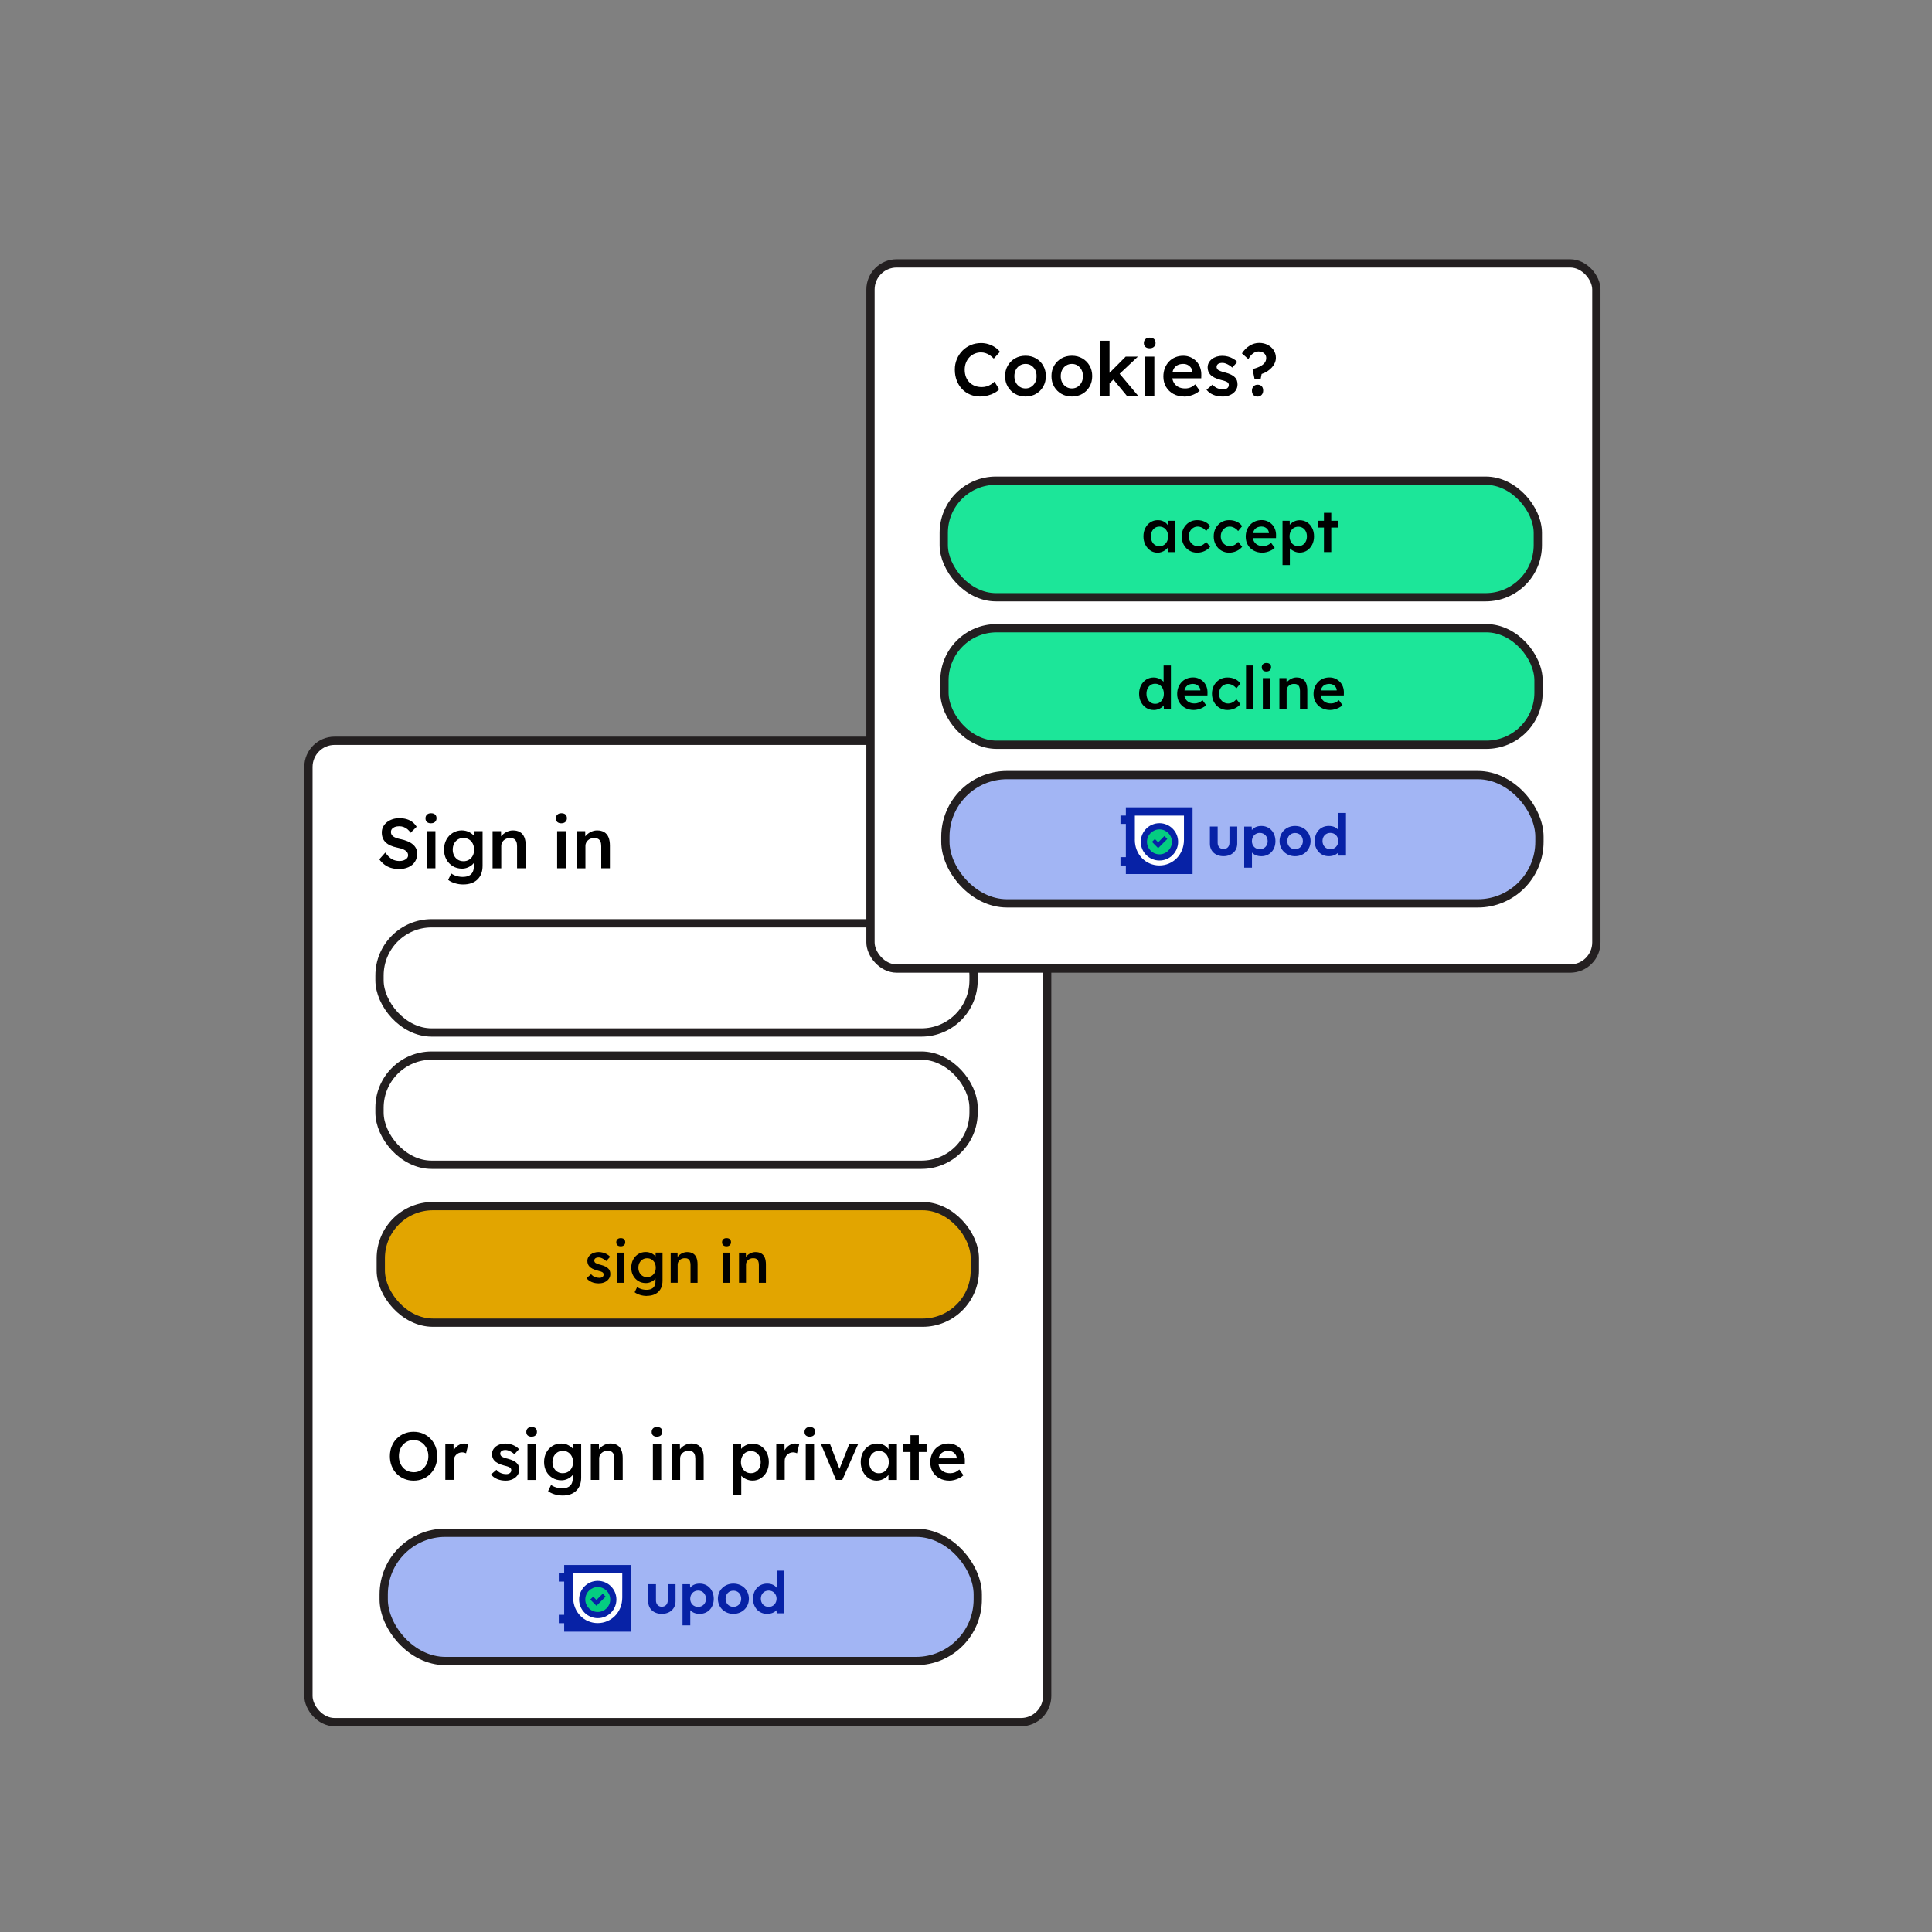 <?xml version="1.0" encoding="UTF-8"?>
<svg id="a" data-name="Layer 1" xmlns="http://www.w3.org/2000/svg" viewBox="0 0 700 700">
  <rect x="0" y="0" width="700" height="700" fill="#808080" stroke="none"/>
  <g>
    <rect x="111.75" y="268.4" width="267.66" height="355.56" rx="9.48" ry="9.48" fill="#fff" stroke="#231f20" stroke-miterlimit="10" stroke-width="3"/>
    <g>
      <path d="M144.5,314.85c-1.04,0-1.99-.13-2.86-.4-.87-.26-1.65-.66-2.35-1.19-.7-.53-1.32-1.16-1.86-1.91l2.17-2.45c.83,1.16,1.65,1.96,2.45,2.4.8.44,1.7.66,2.7.66.58,0,1.11-.09,1.58-.27.48-.18.85-.43,1.12-.74s.41-.68.41-1.08c0-.29-.06-.56-.17-.8-.11-.25-.28-.47-.5-.66-.22-.2-.49-.38-.82-.55-.32-.17-.69-.31-1.1-.43-.41-.12-.86-.23-1.35-.33-.94-.19-1.75-.44-2.45-.75s-1.28-.71-1.76-1.17c-.48-.47-.83-.99-1.05-1.58-.22-.59-.33-1.25-.33-2s.17-1.44.5-2.07c.33-.63.79-1.17,1.36-1.63.58-.46,1.25-.82,2.02-1.07.76-.26,1.59-.38,2.47-.38,1,0,1.9.12,2.69.36.79.24,1.49.59,2.09,1.06.6.47,1.1,1.03,1.49,1.7l-2.19,2.17c-.34-.53-.72-.97-1.15-1.31-.43-.35-.88-.61-1.38-.79-.49-.18-1.01-.27-1.56-.27-.61,0-1.14.09-1.59.25-.45.17-.8.41-1.06.73-.26.31-.38.69-.38,1.13,0,.34.08.64.23.91.15.26.37.5.65.7.28.2.64.38,1.08.54.44.15.94.29,1.5.41.94.19,1.78.44,2.53.75s1.39.69,1.91,1.12c.53.43.93.93,1.2,1.48.27.55.41,1.17.41,1.85,0,1.17-.28,2.18-.83,3.02s-1.33,1.49-2.33,1.94c-1,.45-2.18.68-3.52.68Z"/>
      <path d="M156.15,298.3c-.63,0-1.12-.16-1.47-.47-.35-.31-.52-.76-.52-1.34,0-.54.18-.99.54-1.33.36-.34.84-.51,1.45-.51.65,0,1.14.16,1.49.47.35.32.52.77.52,1.36,0,.53-.18.96-.54,1.3-.36.34-.85.51-1.48.51ZM154.62,314.59v-13.44h3.14v13.44h-3.14Z"/>
      <path d="M167.78,320.46c-1,0-2-.15-3-.46-.99-.31-1.8-.71-2.41-1.2l1.12-2.32c.36.25.76.48,1.2.66.44.19.91.33,1.42.43.5.1,1,.15,1.49.15.9,0,1.65-.14,2.26-.42.6-.28,1.06-.71,1.36-1.27.31-.57.46-1.28.46-2.13v-2.47l.46.18c-.1.53-.38,1.03-.84,1.5-.46.48-1.04.86-1.73,1.16s-1.41.45-2.14.45c-1.28,0-2.4-.3-3.38-.89-.98-.6-1.75-1.41-2.32-2.44s-.85-2.21-.85-3.56.28-2.54.84-3.58c.56-1.05,1.33-1.87,2.31-2.47.98-.6,2.08-.91,3.3-.91.51,0,1,.06,1.48.18.48.12.91.29,1.31.51.4.22.76.47,1.08.74.32.27.59.56.79.87s.33.6.38.89l-.66.2.05-3.11h3.09v12.52c0,1.09-.16,2.05-.48,2.88-.32.83-.79,1.54-1.4,2.13-.61.59-1.35,1.03-2.22,1.33-.87.3-1.85.45-2.96.45ZM167.91,312.04c.76,0,1.44-.18,2.03-.54.59-.36,1.04-.85,1.36-1.48.32-.63.48-1.35.48-2.17s-.17-1.57-.5-2.21c-.33-.64-.79-1.14-1.36-1.49s-1.25-.54-2.01-.54-1.44.18-2.02.55-1.03.87-1.36,1.5c-.33.64-.5,1.36-.5,2.18s.17,1.52.5,2.16c.33.64.79,1.13,1.36,1.49s1.25.54,2.02.54Z"/>
      <path d="M178.47,314.59v-13.44h3.06l.05,2.76-.59.31c.17-.61.5-1.17,1-1.67s1.08-.91,1.76-1.21c.68-.31,1.38-.46,2.09-.46,1.02,0,1.87.2,2.56.61.69.41,1.21,1.02,1.56,1.84.35.82.52,1.84.52,3.06v8.21h-3.14v-7.98c0-.68-.09-1.25-.28-1.7-.19-.45-.48-.78-.87-.99s-.87-.31-1.43-.29c-.46,0-.88.07-1.26.22-.38.15-.71.35-.99.61-.28.26-.5.57-.66.9-.16.34-.24.72-.24,1.12v8.11h-3.14Z"/>
      <path d="M203.39,298.3c-.63,0-1.12-.16-1.47-.47-.35-.31-.52-.76-.52-1.34,0-.54.18-.99.54-1.33.36-.34.84-.51,1.45-.51.65,0,1.14.16,1.49.47.35.32.52.77.52,1.36,0,.53-.18.96-.54,1.3-.36.34-.85.51-1.48.51ZM201.86,314.59v-13.44h3.14v13.44h-3.14Z"/>
      <path d="M208.97,314.59v-13.44h3.06l.05,2.76-.59.31c.17-.61.5-1.17,1-1.67s1.08-.91,1.76-1.21c.68-.31,1.38-.46,2.09-.46,1.02,0,1.87.2,2.56.61.69.41,1.21,1.02,1.56,1.84.35.82.52,1.84.52,3.06v8.21h-3.14v-7.98c0-.68-.09-1.25-.28-1.7-.19-.45-.48-.78-.87-.99s-.87-.31-1.43-.29c-.46,0-.88.07-1.26.22-.38.15-.71.35-.99.61-.28.26-.5.57-.66.9-.16.34-.24.72-.24,1.12v8.11h-3.14Z"/>
    </g>
    <rect x="137.5" y="334.53" width="215.24" height="39.56" rx="18.91" ry="18.91" fill="#fff" stroke="#231f20" stroke-miterlimit="10" stroke-width="3"/>
    <rect x="137.5" y="382.46" width="215.24" height="39.56" rx="18.91" ry="18.91" fill="#fff" stroke="#231f20" stroke-miterlimit="10" stroke-width="3"/>
    <rect x="137.96" y="437" width="215.24" height="42.23" rx="18.91" ry="18.91" fill="#e2a500" stroke="#231f20" stroke-miterlimit="10" stroke-width="3"/>
    <g>
      <path d="M149.84,536.46c-1.23,0-2.36-.22-3.41-.66-1.05-.44-1.96-1.06-2.73-1.85-.78-.79-1.38-1.73-1.8-2.81-.43-1.08-.64-2.26-.64-3.53s.21-2.45.64-3.53,1.03-2.02,1.8-2.81c.78-.79,1.69-1.41,2.73-1.85,1.05-.44,2.18-.66,3.41-.66s2.39.22,3.43.66c1.05.44,1.95,1.06,2.72,1.86.77.8,1.36,1.74,1.79,2.81.43,1.07.64,2.24.64,3.52s-.21,2.43-.64,3.51c-.43,1.08-1.02,2.02-1.79,2.82-.77.8-1.68,1.42-2.72,1.86-1.05.44-2.19.66-3.43.66ZM149.84,533.42c.79,0,1.5-.14,2.15-.43.65-.29,1.21-.69,1.68-1.23.47-.53.85-1.15,1.12-1.85.27-.7.41-1.47.41-2.31s-.14-1.6-.41-2.31c-.27-.7-.64-1.32-1.12-1.85-.47-.53-1.03-.94-1.68-1.23-.65-.29-1.36-.43-2.15-.43s-1.48.14-2.13.43c-.65.29-1.22.69-1.69,1.21s-.84,1.14-1.1,1.84c-.26.7-.39,1.48-.39,2.33s.13,1.61.39,2.32c.26.71.63,1.33,1.1,1.85s1.04.93,1.69,1.21c.65.29,1.37.43,2.13.43Z"/>
      <path d="M161.35,536.21v-12.93h2.97l.05,4.12-.42-.93c.18-.65.49-1.24.93-1.77.44-.52.95-.94,1.53-1.24.58-.3,1.19-.45,1.83-.45.28,0,.54.02.8.07s.46.11.63.17l-.81,3.31c-.18-.1-.4-.18-.66-.25-.26-.06-.52-.1-.78-.1-.41,0-.8.08-1.17.23-.37.16-.69.37-.97.65s-.5.6-.65.97-.23.78-.23,1.24v6.89h-3.04Z"/>
      <path d="M183.2,536.46c-1.14,0-2.17-.19-3.08-.58-.91-.38-1.65-.94-2.22-1.66l1.96-1.69c.49.56,1.04.96,1.64,1.2s1.24.37,1.91.37c.28,0,.53-.03.75-.1.22-.06.41-.16.58-.29.16-.13.29-.28.38-.45s.13-.36.13-.58c0-.39-.15-.7-.44-.93-.16-.11-.42-.24-.77-.37-.35-.13-.81-.26-1.36-.39-.88-.23-1.62-.49-2.21-.8s-1.05-.64-1.37-1.02c-.28-.31-.49-.66-.63-1.05s-.21-.82-.21-1.28c0-.57.13-1.09.38-1.56s.6-.87,1.04-1.21c.44-.34.96-.6,1.55-.79.59-.18,1.2-.27,1.84-.27s1.29.08,1.9.25c.61.16,1.18.4,1.72.7.53.3.99.67,1.36,1.09l-1.67,1.84c-.31-.29-.65-.56-1.02-.78-.37-.23-.74-.41-1.12-.55-.38-.14-.73-.21-1.05-.21s-.59.03-.83.09c-.24.06-.45.14-.61.26-.16.11-.29.26-.38.43s-.13.37-.13.6c.02.2.07.38.16.55.09.17.22.32.38.43.18.11.45.25.81.39.36.15.83.29,1.4.42.8.21,1.47.45,2.01.71.54.26.96.56,1.27.91.31.29.53.64.66,1.03.13.39.2.83.2,1.3,0,.77-.22,1.46-.65,2.06-.43.61-1.02,1.08-1.77,1.42-.74.34-1.58.51-2.51.51Z"/>
      <path d="M192.6,520.54c-.6,0-1.07-.15-1.41-.45-.34-.3-.5-.73-.5-1.29,0-.52.17-.95.51-1.28.34-.33.81-.49,1.4-.49.62,0,1.1.15,1.44.45.33.3.5.74.5,1.31,0,.51-.17.92-.51,1.25-.34.33-.82.49-1.42.49ZM191.12,536.21v-12.93h3.02v12.93h-3.02Z"/>
      <path d="M203.78,541.85c-.97,0-1.93-.15-2.88-.44-.96-.29-1.73-.68-2.32-1.15l1.08-2.23c.34.24.73.46,1.15.64.43.18.88.32,1.36.42.48.1.96.15,1.44.15.87,0,1.59-.13,2.17-.41.58-.27,1.02-.68,1.31-1.23.29-.55.44-1.23.44-2.05v-2.38l.44.17c-.1.51-.37.99-.81,1.45-.44.46-1,.83-1.67,1.12s-1.36.43-2.06.43c-1.23,0-2.31-.29-3.25-.86-.94-.57-1.68-1.35-2.23-2.34s-.82-2.13-.82-3.42.27-2.44.81-3.45c.54-1.01,1.28-1.8,2.22-2.38.94-.58,2-.87,3.18-.87.49,0,.96.06,1.42.17.46.11.88.28,1.26.49.38.21.73.45,1.04.71.31.26.56.54.76.83s.32.58.37.86l-.64.2.05-2.99h2.97v12.04c0,1.05-.16,1.97-.47,2.77-.31.8-.76,1.48-1.35,2.05-.59.56-1.3.99-2.13,1.28-.83.29-1.78.43-2.85.43ZM203.9,533.76c.74,0,1.39-.17,1.95-.51.56-.34,1-.82,1.31-1.42.31-.6.47-1.3.47-2.08s-.16-1.51-.48-2.12c-.32-.61-.76-1.09-1.31-1.44s-1.2-.51-1.94-.51-1.38.18-1.94.53-.99.83-1.31,1.45c-.32.61-.48,1.31-.48,2.1s.16,1.46.48,2.07c.32.61.76,1.09,1.31,1.43s1.2.51,1.94.51Z"/>
      <path d="M214.06,536.21v-12.93h2.94l.05,2.65-.56.29c.16-.59.48-1.12.96-1.61s1.04-.87,1.69-1.17c.65-.29,1.32-.44,2.01-.44.98,0,1.8.2,2.47.59.66.39,1.16.98,1.5,1.77.34.79.5,1.77.5,2.94v7.9h-3.02v-7.68c0-.65-.09-1.2-.27-1.63-.18-.43-.46-.75-.83-.96s-.83-.3-1.37-.28c-.44,0-.85.07-1.21.21-.37.14-.69.34-.96.59-.27.25-.48.54-.64.87-.16.33-.23.69-.23,1.08v7.8h-3.02Z"/>
      <path d="M238.02,520.54c-.6,0-1.07-.15-1.41-.45-.34-.3-.5-.73-.5-1.29,0-.52.17-.95.51-1.28.34-.33.81-.49,1.4-.49.62,0,1.1.15,1.44.45.33.3.5.74.5,1.31,0,.51-.17.92-.51,1.25-.34.33-.82.49-1.42.49ZM236.55,536.21v-12.93h3.02v12.93h-3.02Z"/>
      <path d="M243.39,536.21v-12.93h2.94l.05,2.65-.56.29c.16-.59.48-1.12.96-1.61s1.04-.87,1.69-1.17c.65-.29,1.32-.44,2.01-.44.98,0,1.8.2,2.47.59.66.39,1.16.98,1.5,1.77.34.79.5,1.77.5,2.94v7.9h-3.02v-7.68c0-.65-.09-1.2-.27-1.63-.18-.43-.46-.75-.83-.96s-.83-.3-1.37-.28c-.44,0-.85.07-1.21.21-.37.14-.69.34-.96.59-.27.25-.48.54-.64.87-.16.33-.23.69-.23,1.08v7.8h-3.02Z"/>
      <path d="M265.54,541.61v-18.32h2.97l.05,2.94-.51-.22c.1-.51.38-.98.83-1.43.46-.45,1.02-.81,1.68-1.09.66-.28,1.35-.42,2.07-.42,1.14,0,2.16.29,3.05.86.89.57,1.59,1.36,2.11,2.36s.77,2.15.77,3.46-.26,2.44-.77,3.45c-.51,1.01-1.22,1.8-2.11,2.38-.89.58-1.89.87-3.01.87-.75,0-1.48-.15-2.17-.44s-1.28-.68-1.77-1.15c-.48-.47-.78-.97-.9-1.5l.74-.34v8.61h-3.04ZM272.07,533.76c.69,0,1.3-.17,1.84-.51s.96-.82,1.26-1.42c.3-.6.45-1.3.45-2.08s-.15-1.48-.44-2.07c-.29-.6-.71-1.07-1.25-1.41-.54-.34-1.16-.51-1.86-.51s-1.35.17-1.88.5c-.53.34-.95.81-1.26,1.41s-.47,1.3-.47,2.08.16,1.48.47,2.08.73,1.08,1.26,1.42c.53.34,1.16.51,1.88.51Z"/>
      <path d="M281.26,536.21v-12.93h2.97l.05,4.12-.42-.93c.18-.65.49-1.24.93-1.77.44-.52.95-.94,1.53-1.24.58-.3,1.19-.45,1.83-.45.28,0,.54.02.8.07s.46.11.63.17l-.81,3.31c-.18-.1-.4-.18-.66-.25-.26-.06-.52-.1-.78-.1-.41,0-.8.08-1.17.23-.37.16-.69.37-.97.65s-.5.6-.65.97-.23.78-.23,1.24v6.89h-3.04Z"/>
      <path d="M293.4,520.54c-.6,0-1.07-.15-1.41-.45-.34-.3-.5-.73-.5-1.29,0-.52.17-.95.51-1.28.34-.33.81-.49,1.4-.49.62,0,1.1.15,1.44.45.33.3.5.74.5,1.31,0,.51-.17.92-.51,1.25-.34.33-.82.49-1.42.49ZM291.93,536.21v-12.93h3.02v12.93h-3.02Z"/>
      <path d="M302.92,536.21l-5.45-12.93h3.29l3.68,9.66-.64.17,3.88-9.84h3.21l-5.71,12.93h-2.26Z"/>
      <path d="M317.61,536.46c-1.06,0-2.03-.29-2.89-.88s-1.56-1.39-2.08-2.4-.78-2.17-.78-3.46.26-2.44.78-3.46,1.23-1.81,2.13-2.38c.9-.57,1.91-.86,3.04-.86.65,0,1.25.09,1.79.28.54.19,1.01.45,1.42.8.41.34.75.74,1.02,1.18s.45.92.55,1.42l-.66-.17v-3.24h3.04v12.93h-3.07v-3.09l.71-.12c-.11.44-.32.87-.63,1.29s-.68.78-1.13,1.1c-.45.32-.95.58-1.5.77-.55.2-1.13.29-1.75.29ZM318.45,533.79c.7,0,1.32-.17,1.86-.51.54-.34.96-.82,1.26-1.44.3-.61.45-1.32.45-2.12s-.15-1.48-.45-2.08c-.3-.6-.72-1.08-1.26-1.42-.54-.34-1.16-.51-1.86-.51s-1.32.17-1.85.51-.94.82-1.24,1.42c-.29.61-.44,1.3-.44,2.08s.15,1.51.44,2.12c.29.61.71,1.09,1.24,1.44s1.15.51,1.85.51Z"/>
      <path d="M327.32,526.08v-2.8h8.39v2.8h-8.39ZM329.88,536.21v-16.21h3.02v16.21h-3.02Z"/>
      <path d="M343.95,536.46c-1.36,0-2.55-.29-3.59-.86-1.04-.57-1.85-1.35-2.43-2.34-.58-.99-.87-2.12-.87-3.4,0-1.01.16-1.94.49-2.77.33-.83.78-1.56,1.36-2.17.58-.61,1.28-1.09,2.08-1.42.81-.33,1.7-.5,2.66-.5.85,0,1.64.16,2.38.49.74.33,1.37.77,1.91,1.34.54.56.95,1.24,1.24,2.01.29.78.42,1.62.4,2.54l-.02,1.05h-10.47l-.56-2.06h8.51l-.39.42v-.54c-.05-.51-.21-.95-.49-1.34-.28-.38-.63-.69-1.07-.91-.43-.22-.91-.33-1.44-.33-.8,0-1.48.16-2.02.47-.55.31-.96.76-1.24,1.34-.28.58-.42,1.3-.42,2.17s.18,1.56.53,2.18c.35.62.85,1.1,1.5,1.44s1.4.5,2.27.5c.6,0,1.16-.1,1.67-.29.51-.2,1.05-.55,1.64-1.05l1.5,2.08c-.44.41-.94.76-1.51,1.04-.56.29-1.16.51-1.78.67-.62.16-1.23.25-1.84.25Z"/>
    </g>
    <rect x="139.02" y="555.34" width="215.24" height="46.48" rx="22.34" ry="22.34" fill="#a2b5f4" stroke="#231f20" stroke-miterlimit="10" stroke-width="3"/>
    <g>
      <polygon points="202.46 585.07 202.46 588.11 204.41 588.11 204.41 591.19 228.58 591.19 228.58 567.02 204.41 567.02 204.41 570.01 202.46 570.01 202.46 573.03 204.41 573.03 204.41 585.07 202.46 585.07" fill="#0722a6"/>
      <rect x="205.77" y="568.22" width="21.57" height="21.73" fill="#0722a6"/>
      <path d="M207.66,578.65v-.39.54c0,5.34,3.99,9.28,8.9,9.28s8.9-3.94,8.9-9.28v-8.77s-17.79,0-17.79,0v8.62s-.02,0-.02,0Z" fill="#fff"/>
      <g>
        <path d="M216.44,573.4h0c3.11,0,5.64,2.52,5.64,5.64h0c0,3.11-2.52,5.64-5.64,5.64h0c-3.11,0-5.64-2.52-5.64-5.64h0c0-3.11,2.52-5.64,5.64-5.64Z" fill="#05cd81"/>
        <path d="M216.58,586.29c-3.73,0-6.76-3.03-6.76-6.76s3.03-6.76,6.76-6.76,6.76,3.03,6.76,6.76-3.03,6.76-6.76,6.76ZM216.58,575.01c-2.48,0-4.52,2.03-4.52,4.52s2.03,4.52,4.52,4.52,4.52-2.03,4.52-4.52-2.03-4.52-4.52-4.52Z" fill="#0722a6"/>
      </g>
      <polygon points="216.11 581.81 213.86 579.55 214.92 578.5 216.11 579.69 218.38 577.43 219.43 578.48 216.11 581.81" fill="#0722a6"/>
    </g>
    <g>
      <path d="M241.95,573.99h2.81v6.19c0,2.67-2.01,4.55-4.98,4.55s-4.92-1.86-4.92-4.48v-6.26h2.81v5.91c0,1.33.87,2.25,2.1,2.25,1.31,0,2.17-.91,2.17-2.25v-5.91Z" fill="#0722a6"/>
      <path d="M258.61,579.29c0,3.18-2.12,5.44-5.09,5.44-1.55,0-2.72-.53-3.42-1.33v5.49h-2.81v-14.9h2.71l.06,1.27c.69-.87,1.78-1.49,3.46-1.49,2.98,0,5.09,2.32,5.09,5.53h0ZM252.94,582.21c1.66,0,2.85-1.26,2.85-2.92s-1.17-3-2.85-3-2.86,1.32-2.86,3,1.2,2.92,2.86,2.92Z" fill="#0722a6"/>
      <path d="M265.72,573.77c3.24,0,5.62,2.38,5.62,5.48s-2.39,5.48-5.62,5.48-5.62-2.37-5.62-5.48,2.4-5.48,5.62-5.48ZM265.72,582.19c1.66,0,2.83-1.25,2.83-2.94s-1.17-2.92-2.83-2.92-2.83,1.25-2.83,2.92,1.18,2.94,2.83,2.94Z" fill="#0722a6"/>
      <path d="M272.84,579.24c0-3.2,2.12-5.47,5.09-5.47,1.69,0,2.77.61,3.47,1.49v-6.19h2.76v15.45h-2.76l-.06-1.12c-.71.81-1.88,1.33-3.42,1.33-2.98,0-5.09-2.31-5.09-5.49h0ZM278.51,576.29c-1.68,0-2.85,1.24-2.85,2.94s1.17,2.98,2.85,2.98,2.86-1.32,2.86-2.98-1.2-2.94-2.86-2.94Z" fill="#0722a6"/>
    </g>
    <g>
      <path d="M216.97,464.99c-.97,0-1.83-.16-2.6-.49-.77-.32-1.39-.79-1.87-1.4l1.66-1.43c.41.47.88.81,1.39,1.01s1.05.31,1.61.31c.23,0,.44-.03.63-.08.19-.05.35-.14.49-.25.14-.11.25-.24.32-.38s.11-.31.11-.49c0-.33-.12-.59-.37-.79-.14-.1-.36-.2-.65-.31-.3-.11-.68-.22-1.15-.33-.75-.19-1.37-.42-1.86-.67s-.88-.54-1.16-.86c-.23-.26-.41-.56-.53-.89s-.18-.69-.18-1.08c0-.48.11-.92.32-1.31s.51-.73.88-1.02c.37-.29.81-.51,1.3-.66.5-.15,1.01-.23,1.55-.23s1.09.07,1.6.21c.52.14,1,.33,1.45.59.45.26.83.56,1.15.92l-1.41,1.55c-.26-.25-.55-.47-.86-.66-.31-.19-.62-.35-.94-.47-.32-.12-.61-.18-.89-.18s-.5.02-.7.07c-.21.05-.38.12-.52.22-.14.1-.25.22-.32.36s-.11.31-.11.51c.01.17.06.32.13.47.07.14.18.27.32.36.15.1.38.21.68.33.3.12.7.24,1.18.35.68.18,1.24.38,1.7.6.45.22.81.48,1.08.77.26.25.45.54.56.87.11.33.17.7.17,1.1,0,.65-.18,1.23-.55,1.74-.37.51-.86.91-1.49,1.2-.63.29-1.33.43-2.12.43Z"/>
      <path d="M224.9,451.56c-.51,0-.91-.13-1.19-.38-.28-.26-.42-.62-.42-1.09,0-.44.14-.8.43-1.08.29-.28.68-.41,1.18-.41.52,0,.93.13,1.21.38.28.26.42.62.42,1.11,0,.43-.14.78-.43,1.06-.29.28-.69.41-1.2.41ZM223.65,464.78v-10.91h2.54v10.91h-2.54Z"/>
      <path d="M234.33,469.54c-.81,0-1.62-.12-2.43-.37-.81-.25-1.46-.57-1.96-.97l.91-1.88c.29.21.61.39.97.54.36.15.74.27,1.15.35.41.08.81.12,1.21.12.73,0,1.34-.11,1.83-.34.49-.23.86-.57,1.11-1.03.25-.46.37-1.04.37-1.73v-2.01l.37.14c-.08.43-.31.83-.68,1.22-.37.39-.84.7-1.41.94s-1.15.36-1.74.36c-1.03,0-1.95-.24-2.74-.72-.79-.48-1.42-1.14-1.88-1.98s-.69-1.8-.69-2.89.23-2.06.68-2.91c.46-.85,1.08-1.52,1.87-2.01.79-.49,1.69-.74,2.68-.74.41,0,.81.05,1.2.14.39.1.74.23,1.07.41.32.18.62.38.88.6.26.22.48.46.64.7s.27.49.31.72l-.54.17.04-2.53h2.5v10.16c0,.88-.13,1.66-.39,2.34-.26.68-.64,1.25-1.14,1.73-.5.48-1.1.84-1.8,1.08-.7.24-1.5.36-2.4.36ZM234.44,462.71c.62,0,1.17-.14,1.65-.43.48-.29.84-.69,1.11-1.2.26-.51.39-1.1.39-1.76s-.13-1.27-.4-1.79c-.27-.52-.64-.92-1.11-1.21s-1.01-.43-1.63-.43-1.17.15-1.64.45-.84.7-1.11,1.22c-.27.52-.4,1.11-.4,1.77s.13,1.23.4,1.75c.27.52.64.92,1.11,1.21s1.01.43,1.64.43Z"/>
      <path d="M243,464.78v-10.91h2.48l.04,2.24-.48.25c.14-.5.41-.95.81-1.36s.88-.74,1.43-.98c.55-.25,1.12-.37,1.7-.37.83,0,1.52.17,2.08.5.56.33.98.83,1.26,1.49.28.66.42,1.49.42,2.48v6.66h-2.55v-6.48c0-.55-.08-1.01-.23-1.38-.15-.37-.39-.63-.7-.81s-.7-.25-1.16-.24c-.37,0-.71.06-1.02.18-.31.12-.58.28-.81.5-.23.21-.41.46-.54.73-.13.28-.2.58-.2.91v6.58h-2.55Z"/>
      <path d="M263.22,451.56c-.51,0-.91-.13-1.19-.38-.28-.26-.42-.62-.42-1.09,0-.44.14-.8.43-1.08.29-.28.68-.41,1.18-.41.52,0,.93.13,1.21.38.28.26.42.62.42,1.11,0,.43-.14.78-.43,1.06-.29.28-.69.41-1.2.41ZM261.98,464.78v-10.91h2.54v10.91h-2.54Z"/>
      <path d="M267.76,464.78v-10.91h2.48l.04,2.24-.48.25c.14-.5.41-.95.81-1.36s.88-.74,1.43-.98c.55-.25,1.12-.37,1.7-.37.83,0,1.52.17,2.08.5.56.33.98.83,1.26,1.49.28.66.42,1.49.42,2.48v6.66h-2.55v-6.48c0-.55-.08-1.01-.23-1.38-.15-.37-.39-.63-.7-.81s-.7-.25-1.16-.24c-.37,0-.71.06-1.02.18-.31.12-.58.28-.81.5-.23.21-.41.46-.54.73-.13.28-.2.58-.2.91v6.58h-2.55Z"/>
    </g>
  </g>
  <g>
    <rect x="315.39" y="95.43" width="263" height="255.5" rx="9.48" ry="9.48" fill="#fff" stroke="#231f20" stroke-miterlimit="10" stroke-width="3"/>
    <g>
      <path d="M355.25,143.67c-1.36,0-2.61-.23-3.74-.7s-2.11-1.14-2.94-2.01c-.83-.87-1.47-1.9-1.93-3.1-.46-1.19-.69-2.5-.69-3.92s.24-2.63.73-3.8,1.16-2.19,2.02-3.07c.86-.88,1.87-1.56,3.02-2.05,1.15-.48,2.4-.73,3.74-.73.92,0,1.8.13,2.67.4.86.27,1.65.64,2.37,1.12.72.48,1.32,1.03,1.8,1.66l-2.24,2.45c-.47-.48-.95-.89-1.44-1.23-.49-.33-1.01-.58-1.54-.75-.53-.17-1.07-.26-1.63-.26-.83,0-1.6.15-2.33.46-.73.31-1.36.74-1.88,1.29-.53.56-.95,1.22-1.25,1.98-.31.76-.46,1.61-.46,2.54s.15,1.81.44,2.59c.3.77.72,1.44,1.27,1.99.55.56,1.2.98,1.97,1.28.76.3,1.6.44,2.52.44.59,0,1.17-.08,1.72-.24s1.07-.39,1.55-.69c.47-.3.91-.64,1.31-1.04l1.72,2.77c-.43.49-1,.92-1.72,1.32-.72.39-1.52.7-2.41.93-.89.22-1.77.34-2.65.34Z"/>
      <path d="M371.57,143.67c-1.42,0-2.68-.32-3.8-.96-1.11-.64-1.99-1.51-2.64-2.63-.65-1.11-.97-2.38-.97-3.8s.32-2.68.97-3.8c.65-1.11,1.53-1.99,2.64-2.63,1.11-.64,2.38-.96,3.8-.96s2.66.32,3.77.96c1.11.64,1.99,1.51,2.63,2.63.64,1.11.96,2.38.96,3.8s-.32,2.68-.96,3.8c-.64,1.11-1.51,1.99-2.63,2.63-1.11.64-2.37.96-3.77.96ZM371.57,140.74c.77,0,1.46-.2,2.06-.59.6-.39,1.08-.92,1.43-1.59.35-.66.52-1.42.5-2.26.02-.86-.15-1.63-.5-2.29-.35-.66-.83-1.19-1.43-1.58-.6-.39-1.29-.58-2.06-.58s-1.47.19-2.09.58c-.62.39-1.1.92-1.44,1.59-.34.67-.51,1.43-.51,2.28s.17,1.6.51,2.26c.34.67.82,1.19,1.44,1.59.62.4,1.32.59,2.09.59Z"/>
      <path d="M388.37,143.67c-1.42,0-2.68-.32-3.8-.96-1.11-.64-1.99-1.51-2.64-2.63-.65-1.11-.97-2.38-.97-3.8s.32-2.68.97-3.8c.65-1.11,1.53-1.99,2.64-2.63,1.11-.64,2.38-.96,3.8-.96s2.66.32,3.77.96c1.11.64,1.99,1.51,2.63,2.63.64,1.11.96,2.38.96,3.8s-.32,2.68-.96,3.8c-.64,1.11-1.51,1.99-2.63,2.63-1.11.64-2.37.96-3.77.96ZM388.37,140.74c.77,0,1.46-.2,2.06-.59.6-.39,1.08-.92,1.43-1.59.35-.66.52-1.42.5-2.26.02-.86-.15-1.63-.5-2.29-.35-.66-.83-1.19-1.43-1.58-.6-.39-1.29-.58-2.06-.58s-1.47.19-2.09.58c-.62.39-1.1.92-1.44,1.59-.34.67-.51,1.43-.51,2.28s.17,1.6.51,2.26c.34.67.82,1.19,1.44,1.59.62.4,1.32.59,2.09.59Z"/>
      <path d="M398.69,143.4v-19.93h3.31v19.93h-3.31ZM401.78,139.07l-.65-3.1,6.73-6.76h4.42l-10.5,9.86ZM408.27,143.4l-5.23-6.33,2.34-1.99,6.98,8.32h-4.09Z"/>
      <path d="M416.54,126.19c-.66,0-1.18-.17-1.55-.5-.37-.33-.55-.8-.55-1.41,0-.57.19-1.04.57-1.4.38-.36.89-.54,1.54-.54.68,0,1.21.17,1.58.5.37.33.55.81.55,1.44,0,.56-.19,1.01-.57,1.37-.38.36-.9.54-1.56.54ZM414.93,143.4v-14.19h3.31v14.19h-3.31Z"/>
      <path d="M429.09,143.67c-1.49,0-2.81-.31-3.95-.94-1.14-.63-2.03-1.49-2.67-2.57-.64-1.09-.96-2.33-.96-3.73,0-1.11.18-2.13.54-3.04.36-.92.86-1.71,1.49-2.38.64-.67,1.4-1.19,2.29-1.56.89-.37,1.86-.55,2.92-.55.93,0,1.8.18,2.61.54.81.36,1.51.85,2.1,1.47.59.62,1.05,1.36,1.36,2.21.31.85.46,1.78.44,2.79l-.03,1.16h-11.5l-.62-2.26h9.35l-.43.46v-.59c-.05-.56-.23-1.05-.54-1.47-.31-.42-.7-.75-1.17-1-.48-.24-1-.36-1.58-.36-.88,0-1.62.17-2.22.51-.6.34-1.05.83-1.36,1.47-.31.64-.46,1.43-.46,2.38s.19,1.71.58,2.4c.39.68.93,1.21,1.64,1.58s1.54.55,2.49.55c.66,0,1.27-.11,1.83-.32.56-.21,1.16-.6,1.8-1.16l1.64,2.29c-.48.45-1.04.83-1.66,1.14-.62.31-1.27.56-1.95.74-.68.18-1.36.27-2.02.27Z"/>
      <path d="M442.96,143.67c-1.26,0-2.38-.21-3.38-.63-1-.42-1.81-1.03-2.44-1.82l2.16-1.86c.54.61,1.14,1.05,1.8,1.32s1.36.4,2.1.4c.3,0,.58-.04.82-.11.24-.07.45-.18.63-.32.18-.14.32-.31.42-.5s.15-.4.15-.63c0-.43-.16-.77-.48-1.02-.18-.12-.46-.26-.85-.4-.39-.14-.88-.29-1.49-.43-.97-.25-1.78-.54-2.42-.87s-1.15-.7-1.51-1.12c-.31-.34-.53-.73-.69-1.16s-.23-.9-.23-1.4c0-.63.14-1.2.42-1.71s.66-.96,1.14-1.33c.49-.38,1.05-.66,1.7-.86.65-.2,1.32-.3,2.02-.3s1.41.09,2.09.27c.67.18,1.3.44,1.88.77.58.33,1.08.73,1.49,1.2l-1.83,2.02c-.34-.32-.71-.61-1.12-.86-.4-.25-.81-.45-1.23-.61-.41-.15-.8-.23-1.16-.23s-.65.03-.92.09c-.27.06-.49.16-.67.28-.18.13-.32.28-.42.47s-.15.41-.15.66c.02.22.08.42.18.61.1.19.24.35.42.47.2.13.49.27.89.43.4.16.91.31,1.54.46.88.23,1.62.49,2.21.78.59.29,1.06.62,1.4,1,.34.32.58.7.73,1.13.14.43.22.91.22,1.43,0,.84-.24,1.6-.71,2.26-.48.67-1.12,1.19-1.94,1.56-.82.38-1.74.57-2.76.57Z"/>
      <path d="M454.57,137.45l-.75-3.72c.63-.16,1.21-.34,1.74-.54.53-.2.99-.42,1.39-.66.4-.24.73-.51,1.01-.79s.48-.6.62-.94c.13-.34.2-.7.2-1.08,0-.47-.12-.88-.35-1.24s-.57-.64-1-.84c-.43-.2-.91-.3-1.43-.3-.68,0-1.35.23-1.99.7-.65.47-1.21,1.16-1.7,2.07l-2.34-2.07c.77-1.2,1.7-2.14,2.79-2.8,1.09-.66,2.23-1,3.43-1s2.18.23,3.1.7c.92.47,1.64,1.11,2.18,1.93.54.82.81,1.74.81,2.76,0,.61-.12,1.22-.38,1.82-.25.6-.61,1.16-1.08,1.68s-1.01.98-1.64,1.39c-.63.4-1.32.73-2.07.98l-.38,1.94h-2.15ZM453.6,141.54c0-.63.19-1.14.57-1.55s.87-.61,1.48-.61,1.12.18,1.48.55c.36.37.54.9.54,1.6,0,.63-.19,1.15-.57,1.55-.38.4-.86.61-1.45.61-.65,0-1.15-.19-1.51-.57-.36-.38-.54-.91-.54-1.59Z"/>
    </g>
    <rect x="341.94" y="174.16" width="215.24" height="42.23" rx="18.91" ry="18.91" fill="#1ce699" stroke="#231f20" stroke-miterlimit="10" stroke-width="3"/>
    <g>
      <path d="M419.35,200.23c-.93,0-1.78-.26-2.54-.77s-1.37-1.22-1.83-2.11-.69-1.9-.69-3.03.23-2.14.69-3.03,1.08-1.58,1.87-2.09c.79-.5,1.68-.75,2.67-.75.57,0,1.1.08,1.57.25.47.16.89.4,1.25.7.36.3.66.65.89,1.03s.4.8.48,1.25l-.58-.15v-2.84h2.67v11.34h-2.69v-2.71l.62-.11c-.1.39-.28.76-.55,1.13s-.6.69-.99.97c-.39.28-.83.51-1.31.68-.48.17-.99.26-1.54.26ZM420.09,197.89c.62,0,1.16-.15,1.63-.45.47-.3.84-.72,1.11-1.26.27-.54.4-1.16.4-1.86s-.13-1.3-.4-1.83c-.27-.53-.63-.95-1.11-1.25-.47-.3-1.02-.45-1.63-.45s-1.16.15-1.62.45-.83.72-1.09,1.25c-.26.53-.39,1.14-.39,1.83s.13,1.32.39,1.86c.26.54.62.96,1.09,1.26s1.01.45,1.62.45Z"/>
      <path d="M433.75,200.23c-1.06,0-2.01-.26-2.86-.77s-1.51-1.22-2-2.11-.73-1.89-.73-3.01.24-2.12.73-3.01c.49-.89,1.15-1.59,2-2.11s1.8-.77,2.86-.77,1.94.19,2.77.58c.83.39,1.48.92,1.94,1.61l-1.46,1.76c-.22-.3-.49-.57-.82-.82-.33-.24-.68-.44-1.05-.58-.37-.14-.75-.22-1.12-.22-.63,0-1.19.15-1.69.46-.49.31-.88.73-1.17,1.27-.29.54-.43,1.14-.43,1.82s.15,1.28.44,1.81c.29.53.69.95,1.19,1.27.5.32,1.06.47,1.68.47.37,0,.74-.06,1.09-.18.35-.12.68-.3,1-.53.32-.23.61-.52.88-.86l1.46,1.79c-.49.63-1.16,1.14-2.01,1.54-.85.39-1.75.59-2.7.59Z"/>
      <path d="M445.34,200.23c-1.06,0-2.01-.26-2.86-.77s-1.51-1.22-2-2.11-.73-1.89-.73-3.01.24-2.12.73-3.01c.49-.89,1.15-1.59,2-2.11s1.8-.77,2.86-.77,1.94.19,2.77.58c.83.39,1.48.92,1.94,1.61l-1.46,1.76c-.22-.3-.49-.57-.82-.82-.33-.24-.68-.44-1.05-.58-.37-.14-.75-.22-1.12-.22-.63,0-1.19.15-1.69.46-.49.31-.88.73-1.17,1.27-.29.54-.43,1.14-.43,1.82s.15,1.28.44,1.81c.29.53.69.95,1.19,1.27.5.32,1.06.47,1.68.47.37,0,.74-.06,1.09-.18.35-.12.68-.3,1-.53.32-.23.61-.52.88-.86l1.46,1.79c-.49.63-1.16,1.14-2.01,1.54-.85.39-1.75.59-2.7.59Z"/>
      <path d="M457.39,200.23c-1.19,0-2.24-.25-3.15-.75-.91-.5-1.62-1.19-2.13-2.05-.51-.87-.76-1.86-.76-2.98,0-.89.14-1.7.43-2.43.29-.73.69-1.37,1.19-1.9.51-.54,1.12-.95,1.83-1.25.71-.29,1.49-.44,2.33-.44.75,0,1.44.14,2.09.43.65.29,1.2.68,1.68,1.17.47.5.84,1.08,1.09,1.76.25.68.37,1.42.35,2.23l-.02.93h-9.19l-.5-1.81h7.46l-.34.36v-.47c-.04-.44-.19-.84-.43-1.17-.24-.34-.56-.6-.94-.8-.38-.19-.8-.29-1.26-.29-.7,0-1.29.14-1.78.41-.48.27-.84.66-1.09,1.17-.24.51-.37,1.14-.37,1.9s.15,1.37.46,1.91c.31.55.75.96,1.31,1.26s1.23.44,1.99.44c.53,0,1.02-.09,1.46-.26.44-.17.93-.48,1.44-.92l1.31,1.83c-.39.36-.83.66-1.32.91-.5.25-1.02.45-1.56.59-.55.14-1.08.22-1.61.22Z"/>
      <path d="M464.68,204.75v-16.07h2.6l.04,2.58-.45-.19c.09-.44.33-.86.73-1.26.4-.39.89-.71,1.47-.96.58-.24,1.19-.37,1.82-.37,1,0,1.9.25,2.68.75.78.5,1.4,1.19,1.85,2.07s.68,1.89.68,3.03-.23,2.14-.68,3.02c-.45.88-1.07,1.58-1.85,2.09-.78.51-1.66.76-2.64.76-.66,0-1.29-.13-1.9-.39s-1.13-.6-1.55-1.01c-.42-.42-.69-.85-.79-1.31l.65-.3v7.55h-2.67ZM470.4,197.87c.6,0,1.14-.15,1.61-.45s.84-.72,1.11-1.25c.27-.53.4-1.14.4-1.83s-.13-1.29-.39-1.82c-.26-.52-.62-.94-1.1-1.24-.47-.3-1.02-.45-1.63-.45s-1.18.15-1.65.44c-.47.29-.84.71-1.11,1.24s-.41,1.14-.41,1.83.14,1.3.41,1.83.64.95,1.11,1.25c.47.3,1.01.45,1.65.45Z"/>
      <path d="M477.46,191.13v-2.45h7.36v2.45h-7.36ZM479.69,200.02v-14.22h2.65v14.22h-2.65Z"/>
    </g>
    <rect x="342.19" y="227.61" width="215.24" height="42.23" rx="18.91" ry="18.91" fill="#1ce699" stroke="#231f20" stroke-miterlimit="10" stroke-width="3"/>
    <g>
      <path d="M418.01,257.24c-1,0-1.9-.25-2.7-.76-.8-.51-1.43-1.2-1.89-2.09-.47-.88-.7-1.9-.7-3.04s.23-2.14.69-3.03,1.09-1.59,1.88-2.1c.8-.51,1.7-.76,2.7-.76.54,0,1.07.09,1.58.26.51.17.96.41,1.37.7.4.29.72.62.96.98.24.36.37.73.4,1.12l-.71.09v-7.49h2.65v15.92h-2.56l-.06-2.67.52.04c-.01.36-.14.7-.38,1.03-.24.33-.54.63-.91.9s-.81.49-1.3.66-1,.25-1.52.25ZM418.53,255c.62,0,1.16-.16,1.64-.47.47-.32.84-.75,1.11-1.29.27-.55.4-1.18.4-1.89s-.13-1.33-.4-1.88c-.27-.55-.63-.98-1.11-1.29-.47-.31-1.02-.46-1.64-.46s-1.16.15-1.63.46c-.47.31-.84.74-1.11,1.29-.27.55-.4,1.18-.4,1.88s.13,1.35.4,1.89c.27.54.63.98,1.11,1.29.47.32,1.02.47,1.63.47Z"/>
      <path d="M432.55,257.24c-1.19,0-2.24-.25-3.15-.75-.91-.5-1.62-1.19-2.13-2.05-.51-.87-.76-1.86-.76-2.98,0-.89.14-1.7.43-2.43.29-.73.69-1.37,1.19-1.9.51-.54,1.12-.95,1.83-1.25.71-.29,1.49-.44,2.33-.44.75,0,1.44.14,2.09.43.65.29,1.2.68,1.68,1.17.47.5.84,1.08,1.09,1.76.25.68.37,1.42.35,2.23l-.02.93h-9.19l-.5-1.81h7.46l-.34.36v-.47c-.04-.44-.19-.84-.43-1.17-.24-.34-.56-.6-.94-.8-.38-.19-.8-.29-1.26-.29-.7,0-1.29.14-1.78.41-.48.27-.84.66-1.09,1.17-.24.51-.37,1.14-.37,1.9s.15,1.37.46,1.91c.31.55.75.96,1.31,1.26s1.23.44,1.99.44c.53,0,1.02-.09,1.46-.26.44-.17.93-.48,1.44-.92l1.31,1.83c-.39.36-.83.66-1.32.91-.5.25-1.02.45-1.56.59-.55.14-1.08.22-1.61.22Z"/>
      <path d="M444.71,257.24c-1.06,0-2.01-.26-2.86-.77s-1.51-1.22-2-2.11-.73-1.89-.73-3.01.24-2.12.73-3.01c.49-.89,1.15-1.59,2-2.11s1.8-.77,2.86-.77,1.94.19,2.77.58c.83.39,1.48.92,1.94,1.61l-1.46,1.76c-.22-.3-.49-.57-.82-.82-.33-.24-.68-.44-1.05-.58-.37-.14-.75-.22-1.12-.22-.63,0-1.19.15-1.69.46-.49.31-.88.73-1.17,1.27-.29.54-.43,1.14-.43,1.82s.15,1.28.44,1.81c.29.53.69.95,1.19,1.27.5.32,1.06.47,1.68.47.37,0,.74-.06,1.09-.18.35-.12.68-.3,1-.53.32-.23.61-.52.88-.86l1.46,1.79c-.49.63-1.16,1.14-2.01,1.54-.85.39-1.75.59-2.7.59Z"/>
      <path d="M451.46,257.03v-15.92h2.67v15.92h-2.67Z"/>
      <path d="M458.84,243.28c-.53,0-.94-.13-1.24-.4-.29-.27-.44-.64-.44-1.13,0-.46.15-.83.45-1.12.3-.29.71-.43,1.23-.43.55,0,.96.13,1.26.4.29.27.44.65.44,1.15,0,.44-.15.81-.45,1.1-.3.29-.72.43-1.25.43ZM457.55,257.03v-11.34h2.65v11.34h-2.65Z"/>
      <path d="M463.55,257.03v-11.34h2.58l.04,2.32-.5.26c.14-.52.42-.99.84-1.41s.91-.76,1.48-1.02c.57-.26,1.16-.39,1.76-.39.86,0,1.58.17,2.16.52.58.34,1.02.86,1.31,1.55.29.69.44,1.55.44,2.58v6.93h-2.65v-6.73c0-.57-.08-1.05-.24-1.43-.16-.38-.4-.66-.73-.84s-.73-.26-1.2-.25c-.39,0-.74.06-1.07.18-.32.12-.6.29-.84.52-.24.22-.42.48-.56.76-.14.29-.2.6-.2.95v6.84h-2.65Z"/>
      <path d="M481.96,257.24c-1.19,0-2.24-.25-3.15-.75-.91-.5-1.62-1.19-2.13-2.05-.51-.87-.76-1.86-.76-2.98,0-.89.14-1.7.43-2.43.29-.73.69-1.37,1.19-1.9.51-.54,1.12-.95,1.83-1.25.71-.29,1.49-.44,2.33-.44.75,0,1.44.14,2.09.43.65.29,1.2.68,1.68,1.17.47.5.84,1.08,1.09,1.76.25.68.37,1.42.35,2.23l-.02.93h-9.19l-.5-1.81h7.46l-.34.36v-.47c-.04-.44-.19-.84-.43-1.17-.24-.34-.56-.6-.94-.8-.38-.19-.8-.29-1.26-.29-.7,0-1.29.14-1.78.41-.48.27-.84.66-1.09,1.17-.24.51-.37,1.14-.37,1.9s.15,1.37.46,1.91c.31.55.75.96,1.31,1.26s1.23.44,1.99.44c.53,0,1.02-.09,1.46-.26.44-.17.93-.48,1.44-.92l1.31,1.83c-.39.36-.83.66-1.32.91-.5.25-1.02.45-1.56.59-.55.14-1.08.22-1.61.22Z"/>
    </g>
    <rect x="342.53" y="280.83" width="215.24" height="46.48" rx="22.34" ry="22.34" fill="#a2b5f4" stroke="#231f20" stroke-miterlimit="10" stroke-width="3"/>
    <g>
      <polygon points="405.97 310.55 405.97 313.59 407.92 313.59 407.92 316.68 432.09 316.68 432.09 292.51 407.92 292.51 407.92 295.49 405.97 295.49 405.97 298.52 407.92 298.52 407.92 310.55 405.97 310.55" fill="#0722a6"/>
      <rect x="409.28" y="293.7" width="21.57" height="21.73" fill="#0722a6"/>
      <path d="M411.17,304.14v-.39.54c0,5.34,3.99,9.28,8.9,9.28s8.9-3.94,8.9-9.28v-8.77s-17.79,0-17.79,0v8.62s-.02,0-.02,0Z" fill="#fff"/>
      <g>
        <path d="M419.95,298.89h0c3.11,0,5.64,2.52,5.64,5.64h0c0,3.11-2.52,5.64-5.64,5.64h0c-3.11,0-5.64-2.52-5.64-5.64h0c0-3.11,2.52-5.64,5.64-5.64Z" fill="#05cd81"/>
        <path d="M420.09,311.78c-3.73,0-6.76-3.03-6.76-6.76s3.03-6.76,6.76-6.76,6.76,3.03,6.76,6.76-3.03,6.76-6.76,6.76ZM420.09,300.5c-2.48,0-4.52,2.03-4.52,4.52s2.03,4.52,4.52,4.52,4.52-2.03,4.52-4.52-2.03-4.52-4.52-4.52Z" fill="#0722a6"/>
      </g>
      <polygon points="419.62 307.29 417.37 305.03 418.43 303.98 419.62 305.18 421.89 302.91 422.94 303.97 419.62 307.29" fill="#0722a6"/>
    </g>
    <g>
      <path d="M445.46,299.47h2.81v6.19c0,2.67-2.01,4.55-4.98,4.55s-4.92-1.86-4.92-4.48v-6.26h2.81v5.91c0,1.33.87,2.25,2.1,2.25,1.31,0,2.17-.91,2.17-2.25v-5.91Z" fill="#0722a6"/>
      <path d="M462.12,304.78c0,3.18-2.12,5.44-5.09,5.44-1.55,0-2.72-.53-3.42-1.33v5.49h-2.81v-14.9h2.71l.06,1.27c.69-.87,1.78-1.49,3.46-1.49,2.98,0,5.09,2.32,5.09,5.53h0ZM456.45,307.69c1.66,0,2.85-1.26,2.85-2.92s-1.17-3-2.85-3-2.86,1.32-2.86,3,1.2,2.92,2.86,2.92Z" fill="#0722a6"/>
      <path d="M469.23,299.26c3.24,0,5.62,2.38,5.62,5.48s-2.39,5.48-5.62,5.48-5.62-2.37-5.62-5.48,2.4-5.48,5.62-5.48ZM469.23,307.67c1.66,0,2.83-1.25,2.83-2.94s-1.17-2.92-2.83-2.92-2.83,1.25-2.83,2.92,1.18,2.94,2.83,2.94Z" fill="#0722a6"/>
      <path d="M476.35,304.72c0-3.2,2.12-5.47,5.09-5.47,1.69,0,2.77.61,3.47,1.49v-6.19h2.76v15.45h-2.76l-.06-1.12c-.71.81-1.88,1.33-3.42,1.33-2.98,0-5.09-2.31-5.09-5.49h0ZM482.02,301.77c-1.68,0-2.85,1.24-2.85,2.94s1.17,2.98,2.85,2.98,2.86-1.32,2.86-2.98-1.2-2.94-2.86-2.94Z" fill="#0722a6"/>
    </g>
  </g>
</svg>